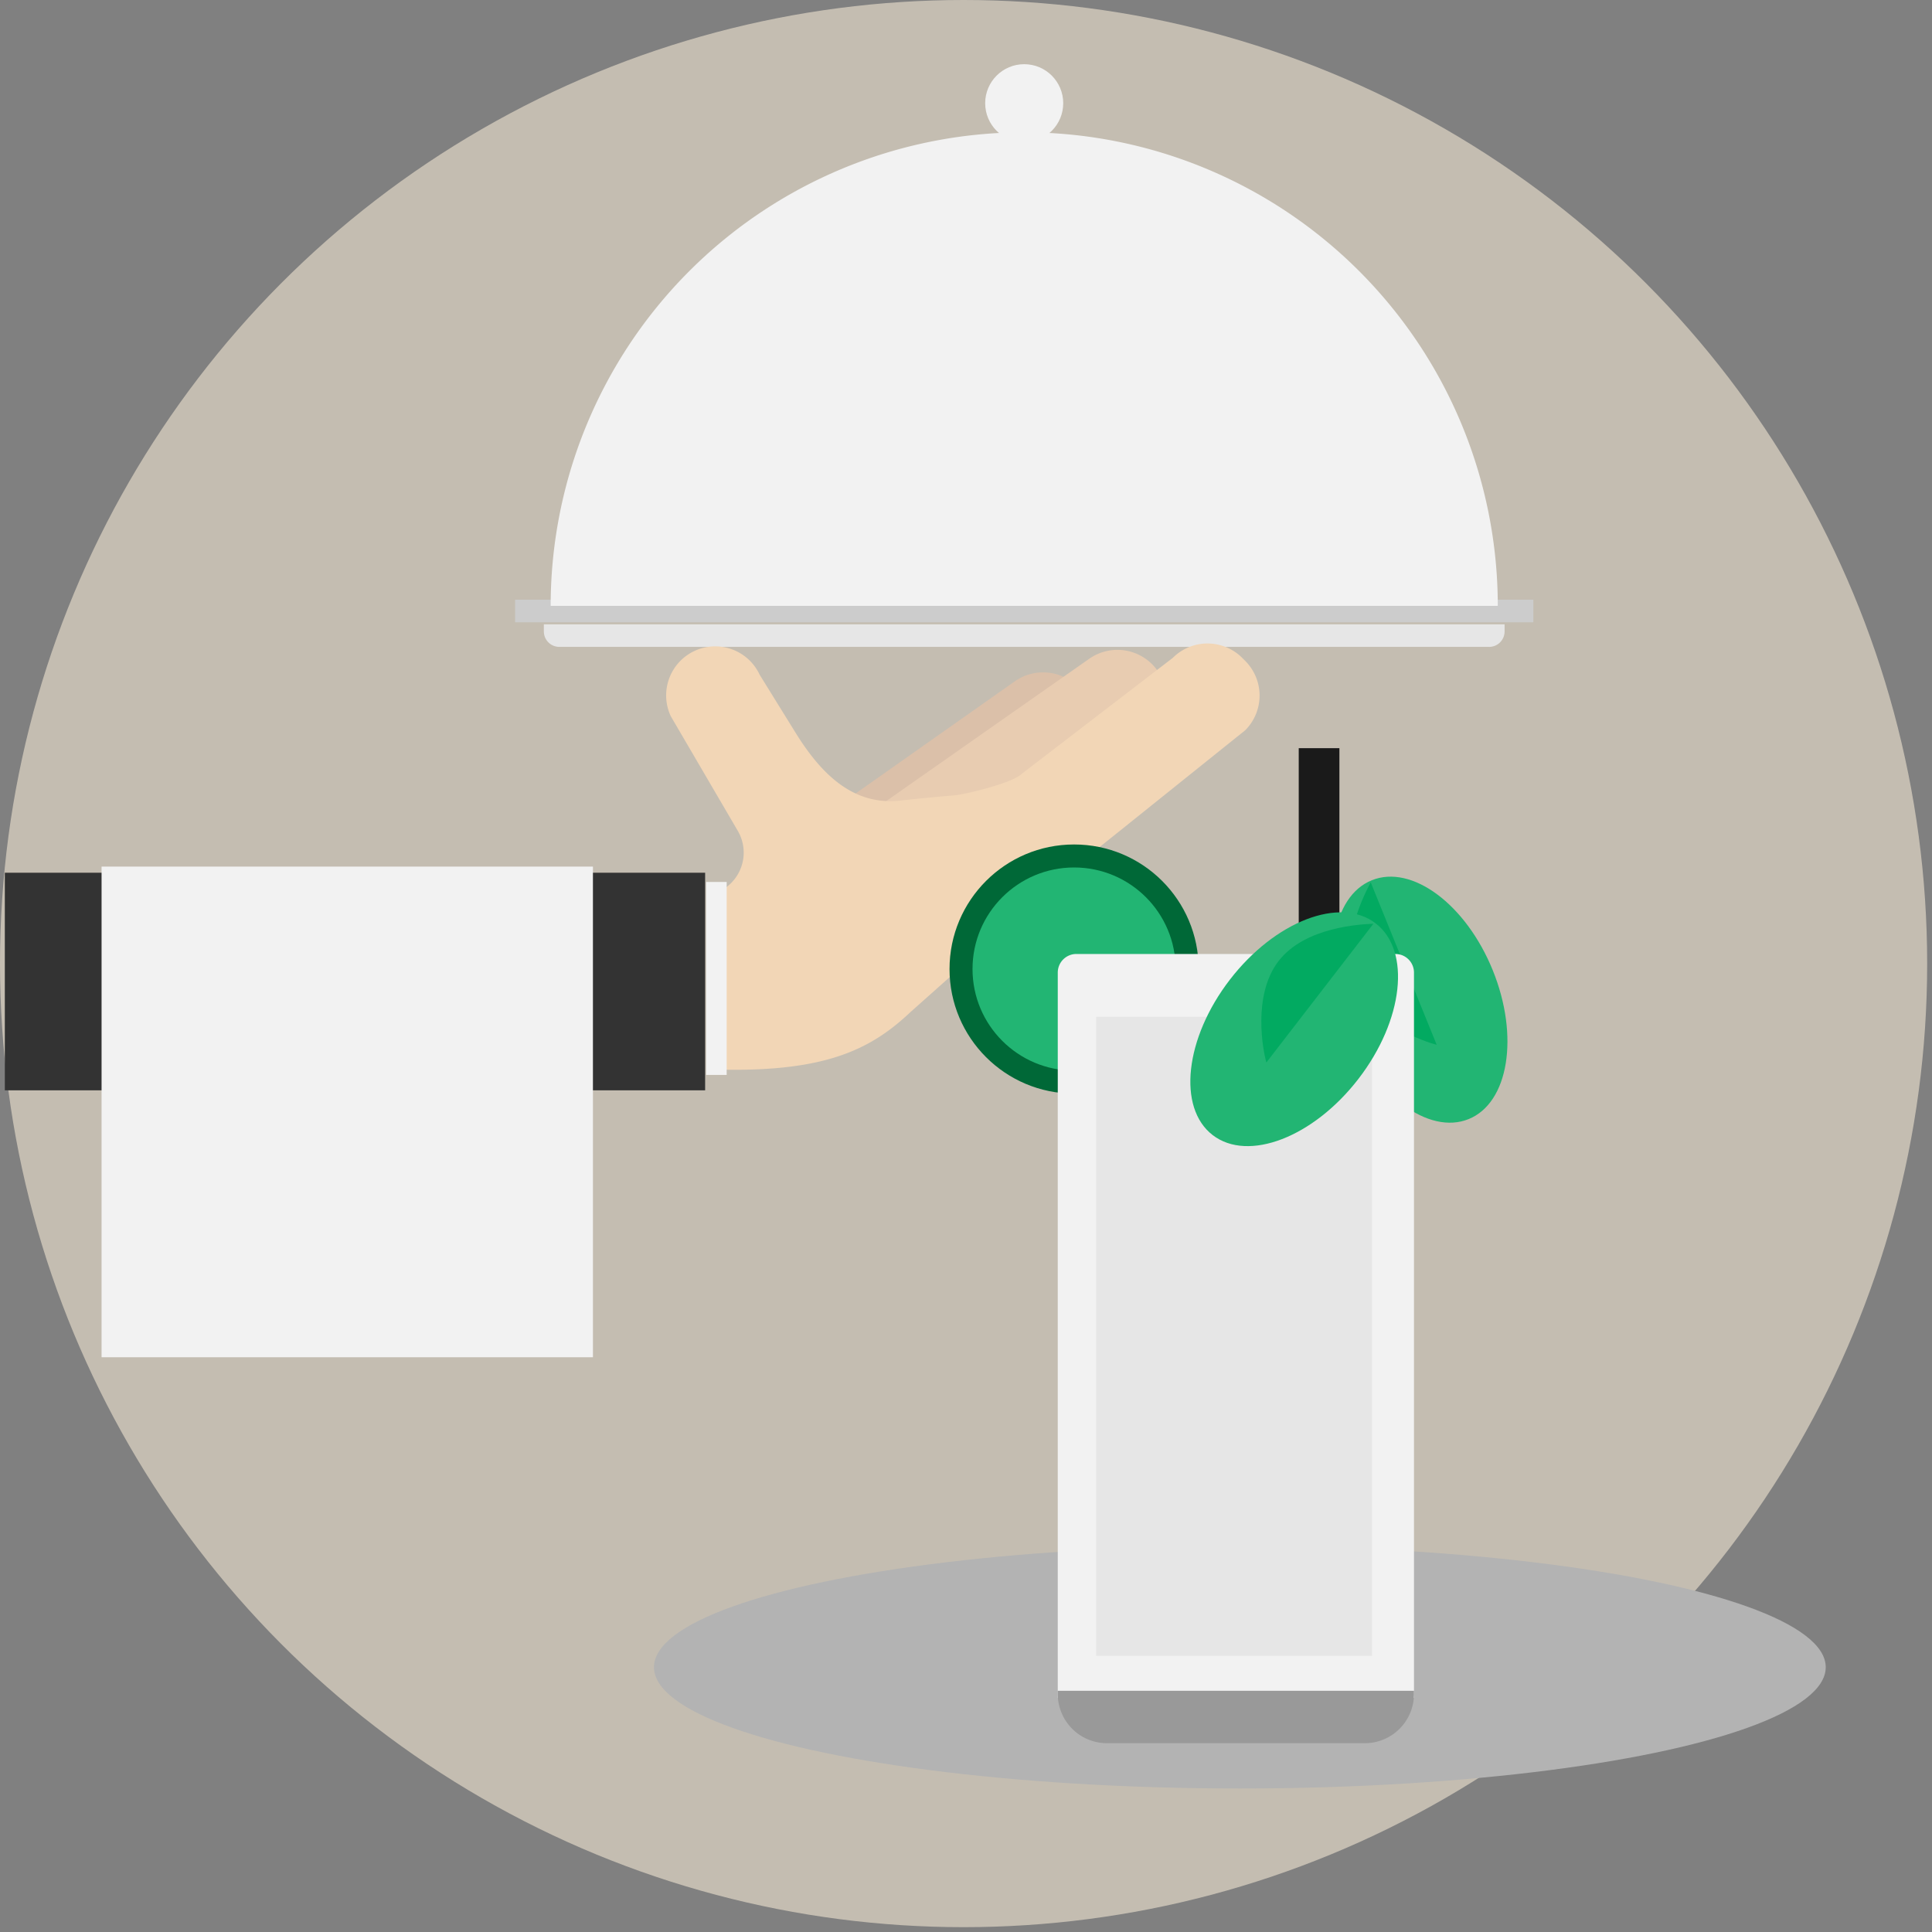 <svg xmlns="http://www.w3.org/2000/svg" viewBox="0 0 400 400"><rect x="0" y="0" width="400" height="400" fill="#808080" stroke="none"/><defs><style>.cls-1{fill:#c4bdb1;}.cls-2{fill:#b3b3b3;}.cls-3{fill:#dbc0a9;}.cls-4{fill:#ccc;}.cls-5{fill:#e6e6e6;}.cls-6{fill:#f2f2f2;}.cls-7{fill:#e8ccb1;}.cls-8{fill:#f2d6b6;}.cls-9{fill:#333;}.cls-10{fill:#006837;}.cls-11{fill:#22b573;}.cls-12{fill:#02aa61;}.cls-13{fill:#999;}.cls-14{fill:#1a1a1a;}</style></defs><title>icon-restaurants-sortiesas</title><g id="Layer_2" data-name="Layer 2"><circle class="cls-1" cx="199.5" cy="199.5" r="199.5"/></g><g id="Layer_1" data-name="Layer 1"><ellipse class="cls-2" cx="256.7" cy="345.18" rx="121.3" ry="25.11"/><path class="cls-3" d="M175.48,148.82H219.3A10.16,10.16,0,0,1,229.46,159v.94a10.16,10.16,0,0,1-10.16,10.16H175.48a0,0,0,0,1,0,0V148.82A0,0,0,0,1,175.48,148.82Z" transform="translate(-54.88 145.68) rotate(-35.16)"/><rect class="cls-4" x="106.65" y="124.16" width="210.81" height="4.68"/><path class="cls-5" d="M112.6,129.26H311.51a0,0,0,0,1,0,0v1.47a3.2,3.2,0,0,1-3.2,3.2H115.8a3.2,3.2,0,0,1-3.2-3.2v-1.47A0,0,0,0,1,112.6,129.26Z"/><rect class="cls-5" x="209.08" y="24.77" width="5.95" height="8.5"/><circle class="cls-6" cx="212.05" cy="21.37" r="8.08"/><path class="cls-7" d="M237.74,153.75,201.91,179l-20.22-11.89,43.81-30.71a10.16,10.16,0,0,1,14.15,2.45l.54.77A10.15,10.15,0,0,1,237.74,153.75Z"/><path class="cls-8" d="M257.84,136.86l-.66-.66a10.15,10.15,0,0,0-14.36,0l-31.38,24.09c-1.81,1.79-11.36,4.15-13.9,4.38-3.39.29-8.2.74-11,1.07-10,1.18-16.68-5.68-21.94-14.22l-7.32-11.82a10.15,10.15,0,0,0-13.49-4.93v0a10.16,10.16,0,0,0-4.92,13.5L152.74,172a8.92,8.92,0,0,1-2,11.4l-4.36,3.64,3,8.92v25.5c21.67.43,31-4.25,39.1-11.9l31-27.62,38.32-30.74A10.16,10.16,0,0,0,257.84,136.86Z"/><rect class="cls-9" x="1" y="180.69" width="144.99" height="45.05"/><rect class="cls-6" x="146.2" y="182.6" width="4.25" height="39.95"/><rect class="cls-6" x="21.03" y="179.42" width="101.73" height="101.58"/><circle class="cls-10" cx="222.38" cy="200.63" r="25.79"/><circle class="cls-11" cx="222.38" cy="200.63" r="21.03"/><ellipse class="cls-11" cx="294.04" cy="206.95" rx="16.21" ry="26.68" transform="translate(-56.23 125.73) rotate(-22.08)"/><path class="cls-12" d="M283.79,182.67c-1.16,2.22-6.62,12.51-3.24,20.86,3.45,8.5,14.58,12.2,16.9,12.78Z"/><path class="cls-6" d="M222.85,197.51H288.9a3.85,3.85,0,0,1,3.85,3.85V351.51a0,0,0,0,1,0,0H219a0,0,0,0,1,0,0V201.35A3.85,3.85,0,0,1,222.85,197.51Z"/><rect class="cls-5" x="226.95" y="210.52" width="57.12" height="132.31"/><path class="cls-13" d="M219,350.06h73.75a0,0,0,0,1,0,0v.66a10.19,10.19,0,0,1-10.19,10.19H229.18A10.19,10.19,0,0,1,219,350.72v-.66A0,0,0,0,1,219,350.06Z"/><rect class="cls-14" x="268.89" y="154.9" width="8.42" height="42.6"/><ellipse class="cls-11" cx="267.96" cy="213.12" rx="27.66" ry="16.81" transform="translate(-64.4 295.36) rotate(-52.4)"/><path class="cls-12" d="M284.35,191.25c-2.5.11-14.15.6-19.64,7.73s-3.18,18.75-2.52,21Z"/><path class="cls-6" d="M310.1,125.44a98,98,0,0,0-196.09,0Z"/></g></svg>